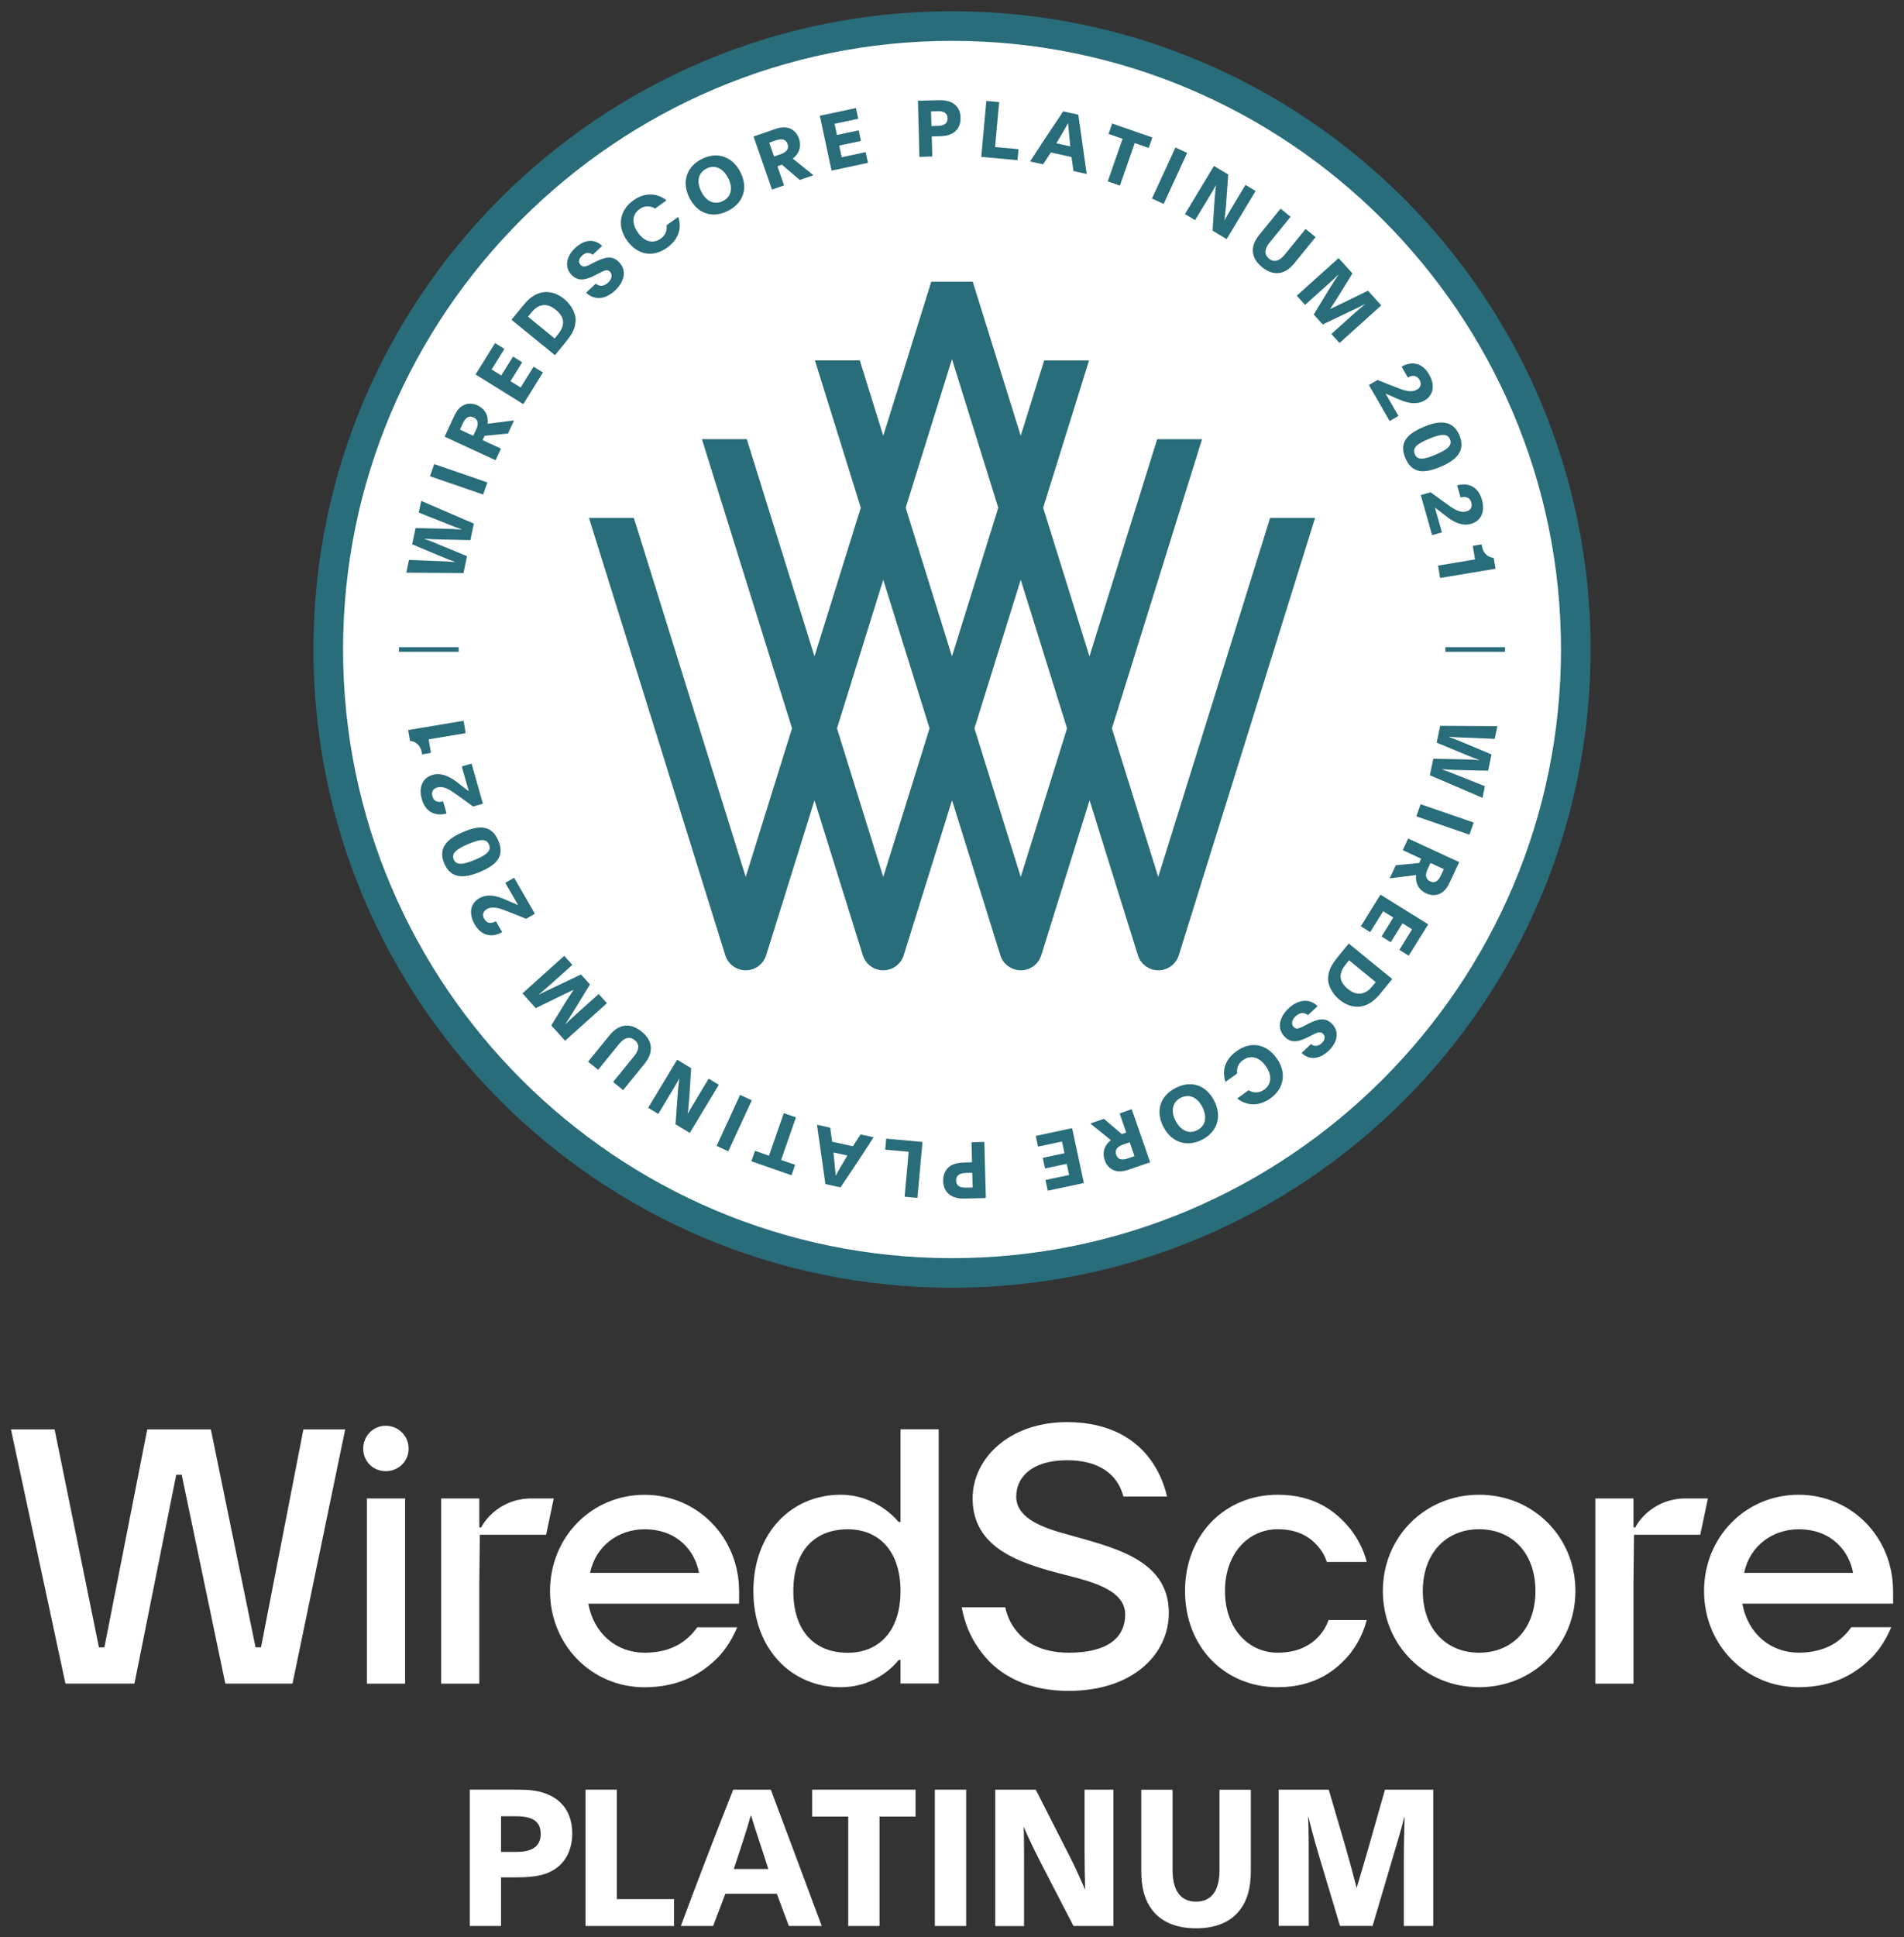 <svg width="118" height="120" viewBox="0 0 118 120" fill="none" xmlns="http://www.w3.org/2000/svg">
<rect x="0" y="0" width="118" height="120" fill="#333333" stroke="none"/>
<g clip-path="url(#clip0_889_3304)">
<path d="M39.944 92.592C36.678 92.592 34.088 95.202 34.088 98.553C34.088 101.904 36.678 104.513 39.944 104.513C42.219 104.513 43.593 103.57 44.493 102.667C45.011 102.127 45.393 101.496 45.687 100.799H43.211C43.009 101.092 42.759 101.36 42.469 101.588C41.95 102.014 41.117 102.373 39.948 102.373C38.258 102.373 36.818 101.25 36.458 99.338H45.805V98.553C45.797 95.202 43.207 92.592 39.944 92.592ZM36.568 97.426C36.928 95.716 38.368 94.728 39.944 94.728C41.995 94.728 43.075 96.079 43.321 97.426H36.568ZM55.809 94.277H55.695C55.449 93.983 55.133 93.693 54.773 93.444C54.167 93.018 53.263 92.588 52.095 92.588C49.053 92.588 46.69 94.952 46.69 98.549C46.69 102.15 49.056 104.51 52.095 104.51C53.267 104.51 54.167 104.106 54.773 103.676C55.133 103.43 55.449 103.137 55.695 102.821H55.809V104.282H58.175V88.536H55.809V94.277ZM52.543 102.377C50.493 102.377 49.166 101.048 49.166 98.553C49.166 96.057 50.493 94.728 52.543 94.728C54.457 94.728 55.809 96.057 55.809 98.553C55.809 101.048 54.457 102.377 52.543 102.377ZM18.803 88.54H21.394L18.128 104.286H13.965L11.261 91.352H10.922L8.332 104.286H4.056L0.679 88.54H3.383L6.131 102.039H6.47L9.126 88.54H13.068L15.838 102.039H16.177L18.803 88.54ZM25.325 89.733C25.325 90.522 24.693 91.128 23.907 91.128C23.121 91.128 22.511 90.522 22.511 89.733C22.511 88.948 23.121 88.316 23.907 88.316C24.697 88.316 25.325 88.948 25.325 89.733ZM22.738 92.816H25.105V104.289H22.738V92.816ZM30.539 93.715C30.223 94.001 29.984 94.299 29.819 94.614H29.705V92.816H27.342V104.289H29.705V98.101L29.738 95.066H32.967H33.845L34.319 92.816H32.967C32.038 92.816 31.226 93.117 30.539 93.715ZM75.918 98.549C75.918 100.887 77.38 102.373 79.184 102.373C80.466 102.373 81.256 101.878 81.73 101.36C81.999 101.067 82.204 100.729 82.337 100.347H84.703C84.501 101.133 84.141 101.83 83.667 102.439C82.832 103.452 81.502 104.51 79.184 104.51C75.918 104.51 73.442 102.036 73.442 98.549C73.442 95.062 75.918 92.588 79.184 92.588C81.502 92.588 82.811 93.645 83.667 94.68C84.141 95.29 84.501 95.961 84.703 96.751H82.226C82.112 96.369 81.91 96.031 81.638 95.737C81.19 95.22 80.444 94.725 79.184 94.725C77.38 94.725 75.918 96.211 75.918 98.549ZM117.322 98.549C117.322 95.198 114.731 92.588 111.465 92.588C108.199 92.588 105.608 95.198 105.608 98.549C105.608 101.9 108.199 104.51 111.465 104.51C113.739 104.51 115.113 103.566 116.014 102.663C116.532 102.124 116.914 101.493 117.208 100.795H114.731C114.529 101.089 114.279 101.357 113.989 101.584C113.471 102.01 112.637 102.37 111.469 102.37C109.779 102.37 108.338 101.247 107.978 99.334H117.325V98.549H117.322ZM108.092 97.426C108.452 95.716 109.892 94.728 111.469 94.728C113.519 94.728 114.599 96.079 114.845 97.426H108.092ZM72.438 99.9C72.438 102.487 70.186 104.737 66.244 104.737C63.272 104.737 61.581 103.456 60.681 102.15C60.141 101.408 59.781 100.531 59.601 99.562H62.301C62.415 100.101 62.639 100.575 62.956 100.979C63.496 101.676 64.466 102.373 66.244 102.373C68.746 102.373 69.734 101.36 69.734 100.01C69.734 98.773 68.404 98.189 66.74 97.738C63.97 97.018 60.277 96.277 60.277 92.812C60.277 90.361 62.529 88.089 66.134 88.089C68.882 88.089 70.458 89.259 71.292 90.405C71.788 91.08 72.126 91.843 72.328 92.698H69.624C69.51 92.273 69.33 91.909 69.062 91.575C68.588 91.014 67.736 90.452 66.134 90.452C63.995 90.452 62.981 91.465 62.981 92.702C62.981 93.917 64.308 94.545 65.976 94.996C68.746 95.807 72.438 96.479 72.438 99.9ZM91.669 92.588C88.314 92.588 85.702 95.198 85.702 98.549C85.702 101.9 88.314 104.51 91.669 104.51C95.023 104.51 97.636 101.9 97.636 98.549C97.636 95.198 95.023 92.588 91.669 92.588ZM91.669 102.373C89.619 102.373 88.178 100.891 88.178 98.549C88.178 96.211 89.619 94.725 91.669 94.725C93.719 94.725 95.159 96.207 95.159 98.549C95.159 100.891 93.719 102.373 91.669 102.373ZM102.063 93.715C102.754 93.117 103.562 92.816 104.495 92.816H105.847L105.373 95.066H104.495H101.266L101.233 98.101V104.289H98.87V92.816H101.233V94.614H101.346C101.504 94.299 101.747 93.998 102.063 93.715Z" fill="white"/>
<path d="M58.949 78.823C80.314 78.823 97.656 61.545 97.685 40.23C97.713 18.916 80.416 1.637 59.051 1.637C37.687 1.637 20.344 18.916 20.316 40.23C20.288 61.545 37.585 78.823 58.949 78.823Z" fill="white"/>
<path d="M59.002 2.53C79.812 2.53 96.742 19.443 96.742 40.232C96.742 61.02 79.808 77.933 59.002 77.933C38.195 77.933 21.261 61.02 21.261 40.232C21.261 19.443 38.191 2.53 59.002 2.53ZM59.002 0.695C37.144 0.695 19.424 18.397 19.424 40.232C19.424 62.066 37.141 79.768 59.002 79.768C80.859 79.768 98.579 62.066 98.579 40.232C98.579 18.397 80.859 0.695 59.002 0.695Z" fill="#296C7A"/>
<path d="M78.714 32.084L71.781 54.322L68.911 45.117L74.496 27.206H71.715L67.519 40.657L64.649 31.452L67.493 22.328H64.712L63.26 26.993L60.284 17.447H57.716L54.74 26.993L53.285 22.324H50.504L53.348 31.449L50.478 40.654L46.282 27.202H43.501L49.086 45.113L46.216 54.318L39.283 32.08H36.502L44.949 59.17C45.121 59.725 45.636 60.103 46.216 60.103C46.797 60.103 47.311 59.725 47.484 59.17L50.478 49.573L53.472 59.17C53.645 59.725 54.16 60.103 54.74 60.103C55.321 60.103 55.835 59.725 56.008 59.17L59.002 49.569L61.996 59.17C62.169 59.725 62.684 60.103 63.264 60.103C63.845 60.103 64.359 59.725 64.532 59.17L67.526 49.573L70.52 59.17C70.693 59.725 71.207 60.103 71.788 60.103C72.368 60.103 72.883 59.725 73.056 59.17L81.502 32.08H78.714V32.084ZM54.74 54.322L51.871 45.117L54.74 35.912L57.61 45.117L54.74 54.322ZM56.129 31.452L58.998 22.247L61.868 31.452L58.998 40.657L56.129 31.452ZM63.26 54.322L60.391 45.117L63.26 35.912L66.13 45.117L63.26 54.322Z" fill="#296C7A"/>
<path d="M25.181 35.472L25.346 34.682C25.894 34.697 26.438 34.737 26.992 34.752L27.382 34.763C27.712 34.774 27.804 34.785 28.172 34.815L28.175 34.796C27.801 34.657 27.801 34.664 27.073 34.359L25.545 33.717L25.754 32.712L27.327 32.745C27.852 32.756 28.311 32.774 28.598 32.8L28.602 32.781C28.264 32.675 28.168 32.627 27.848 32.502L25.953 31.75L26.103 31.027C27.195 31.493 28.275 31.966 29.366 32.433L29.153 33.457L27.143 33.413C26.831 33.409 26.89 33.409 26.313 33.368L26.309 33.383C26.728 33.526 26.746 33.545 27.062 33.673L28.943 34.451L28.727 35.494C27.547 35.486 26.371 35.475 25.181 35.472Z" fill="#296C7A"/>
<path d="M26.651 29.5L26.912 28.748L30.204 29.882L29.943 30.634L26.651 29.5Z" fill="#296C7A"/>
<path d="M27.555 27.048L28.095 25.885C28.216 25.62 28.366 25.301 28.69 25.121C28.958 24.971 29.281 24.967 29.586 25.107C30.137 25.363 30.273 25.833 30.226 26.248L31.857 26.043L31.482 26.854L30.035 26.993L29.91 27.261L31.049 27.79L30.714 28.509L27.555 27.048ZM29.517 26.589C29.674 26.248 29.63 25.984 29.351 25.855C29.05 25.716 28.84 25.877 28.668 26.255L28.503 26.611L29.329 26.993L29.517 26.589Z" fill="#296C7A"/>
<path d="M29.472 23.195L30.681 21.253L31.262 21.613L30.468 22.886L31.067 23.257L31.794 22.086L32.364 22.442L31.636 23.613L32.265 24.002L33.069 22.714L33.65 23.073L32.43 25.033L29.472 23.195Z" fill="#296C7A"/>
<path d="M31.699 19.807L32.246 19.135C32.331 19.032 32.481 18.849 32.57 18.75C33.253 17.975 34.15 17.854 34.976 18.529C35.439 18.907 35.751 19.517 35.66 19.998C35.619 20.475 35.344 20.845 34.936 21.341L34.392 22.002L31.699 19.807ZM34.546 20.754C34.675 20.596 34.77 20.449 34.825 20.309C34.991 19.917 34.884 19.546 34.443 19.186C34.028 18.849 33.631 18.812 33.275 19.04C33.157 19.113 33.044 19.223 32.926 19.366L32.724 19.616L34.374 20.966L34.546 20.754Z" fill="#296C7A"/>
<path d="M36.325 18.129L36.92 17.572C37.17 17.766 37.431 17.744 37.692 17.498C37.927 17.278 37.971 17.014 37.806 16.837C37.644 16.665 37.471 16.746 37.126 16.922L36.906 17.036C36.343 17.326 35.847 17.48 35.406 17.01C34.984 16.558 35.072 15.894 35.653 15.355C36.207 14.837 36.832 14.764 37.317 15.23L36.736 15.777C36.52 15.619 36.296 15.623 36.068 15.839C35.855 16.037 35.836 16.254 35.976 16.404C36.138 16.573 36.307 16.515 36.556 16.39L36.806 16.265C37.442 15.942 37.934 15.773 38.386 16.258C38.842 16.742 38.721 17.432 38.114 18.001C37.501 18.562 36.825 18.614 36.325 18.129Z" fill="#296C7A"/>
<path d="M38.864 14.903C38.224 14.008 38.397 13.02 39.257 12.407C39.944 11.919 40.697 11.93 41.307 12.407L40.602 12.918C40.289 12.73 39.951 12.73 39.639 12.951C39.165 13.288 39.136 13.854 39.544 14.422C39.933 14.969 40.473 15.123 40.951 14.782C41.248 14.569 41.351 14.279 41.311 13.953L42.035 13.435C42.277 14.158 42.035 14.852 41.344 15.34C40.484 15.96 39.518 15.817 38.864 14.903Z" fill="#296C7A"/>
<path d="M42.729 12.261C42.229 11.28 42.545 10.33 43.482 9.853C44.423 9.372 45.382 9.677 45.881 10.653C46.392 11.651 46.072 12.576 45.117 13.061C44.176 13.541 43.239 13.262 42.729 12.261ZM45.132 11.038C44.812 10.414 44.298 10.179 43.783 10.444C43.261 10.708 43.151 11.262 43.471 11.886C43.776 12.484 44.287 12.712 44.808 12.448C45.326 12.187 45.437 11.636 45.132 11.038Z" fill="#296C7A"/>
<path d="M46.7 8.455L47.917 8.036C48.192 7.941 48.523 7.827 48.879 7.933C49.173 8.022 49.401 8.253 49.511 8.568C49.71 9.145 49.467 9.567 49.133 9.824L50.411 10.855L49.566 11.149L48.46 10.202L48.181 10.297L48.593 11.483L47.843 11.743L46.7 8.455ZM48.394 9.548C48.747 9.427 48.912 9.211 48.809 8.921C48.703 8.609 48.442 8.568 48.045 8.708L47.674 8.836L47.972 9.695L48.394 9.548Z" fill="#296C7A"/>
<path d="M50.808 7.17L53.046 6.693L53.189 7.357L51.723 7.669L51.87 8.359L53.219 8.073L53.358 8.73L52.01 9.016L52.164 9.739L53.648 9.423L53.792 10.088L51.536 10.569L50.808 7.17Z" fill="#296C7A"/>
<path d="M56.889 6.241L57.928 6.212C58.105 6.208 58.149 6.204 58.3 6.208C59.064 6.212 59.512 6.615 59.53 7.283C59.541 7.654 59.413 7.973 59.159 8.175C58.843 8.429 58.406 8.44 58.035 8.447L57.745 8.454L57.778 9.695L56.98 9.717L56.889 6.241ZM58.13 7.797C58.516 7.786 58.737 7.639 58.726 7.324C58.718 7.019 58.524 6.876 58.09 6.887L57.701 6.898L57.726 7.808L58.13 7.797Z" fill="#296C7A"/>
<path d="M61.129 6.252L61.922 6.326L61.669 9.108L63.123 9.24L63.061 9.922L60.812 9.717L61.129 6.252Z" fill="#296C7A"/>
<path d="M65.891 6.898L66.828 7.104C66.996 8.282 67.184 9.618 67.349 10.778L66.53 10.598C66.49 10.304 66.445 10.025 66.409 9.728L65.126 9.445L64.645 10.179L63.84 10.003C64.318 9.255 65.123 8.032 65.891 6.898ZM66.332 9.067C66.276 8.473 66.229 8.084 66.196 7.643L66.184 7.64C65.971 8.036 65.714 8.462 65.468 8.876L66.332 9.067Z" fill="#296C7A"/>
<path d="M69.572 8.598L68.701 8.297L68.925 7.651L71.416 8.517L71.192 9.163L70.325 8.862L69.406 11.497L68.653 11.236L69.572 8.598Z" fill="#296C7A"/>
<path d="M72.849 9.137L73.573 9.471L72.118 12.631L71.394 12.297L72.849 9.137Z" fill="#296C7A"/>
<path d="M75.234 10.279L76.119 10.811L75.98 12.76C75.95 13.145 75.903 13.453 75.884 13.637L75.888 13.641C76.027 13.391 76.2 13.09 76.395 12.771L77.188 11.453L77.817 11.831L76.02 14.811L75.149 14.287L75.256 12.65C75.289 12.132 75.329 11.688 75.366 11.475L75.362 11.471C75.226 11.717 74.988 12.114 74.8 12.422L74.065 13.637L73.437 13.259L75.234 10.279Z" fill="#296C7A"/>
<path d="M77.644 15.472C77.655 15.175 77.78 14.874 78.055 14.532L79.364 12.925L79.984 13.428L78.691 15.017C78.349 15.435 78.346 15.777 78.647 16.023C78.945 16.265 79.279 16.191 79.621 15.773L80.914 14.184L81.535 14.687L80.227 16.294C79.951 16.636 79.683 16.815 79.393 16.889C79.014 16.984 78.614 16.87 78.217 16.551C77.82 16.228 77.629 15.861 77.644 15.472Z" fill="#296C7A"/>
<path d="M82.961 15.986L83.817 16.936L83.019 18.232C82.843 18.515 82.645 18.827 82.435 19.139L82.439 19.142C82.678 19.025 82.975 18.889 83.453 18.654L84.779 18.005L85.602 18.918L83.016 21.245L82.512 20.688L83.721 19.601C84.034 19.322 84.313 19.08 84.592 18.845L84.585 18.838C84.335 18.977 83.997 19.131 83.684 19.282L81.976 20.097L81.418 19.48L82.384 17.898C82.652 17.461 82.869 17.135 82.946 17.024L82.939 17.017C82.678 17.27 82.468 17.461 82.112 17.781L80.881 18.885L80.367 18.317L82.961 15.986Z" fill="#296C7A"/>
<path d="M85.378 23.536C85.892 23.745 86.098 23.829 86.752 24.079C87.278 24.281 87.582 24.27 87.821 24.13C88.06 23.991 88.112 23.767 87.972 23.525C87.803 23.235 87.527 23.224 87.252 23.385L86.862 22.71C87.524 22.335 88.17 22.501 88.567 23.191C88.96 23.87 88.839 24.49 88.277 24.813C87.825 25.073 87.296 24.993 86.756 24.765C86.363 24.604 86.157 24.494 85.87 24.387C85.929 24.479 85.962 24.538 86.017 24.633L86.671 25.764L86.124 26.079L84.834 23.848L85.378 23.536Z" fill="#296C7A"/>
<path d="M88.233 26.443C89.147 26.057 90.026 25.965 90.448 26.964C90.871 27.962 90.195 28.527 89.28 28.913C88.284 29.331 87.513 29.36 87.097 28.377C86.682 27.393 87.237 26.865 88.233 26.443ZM88.945 28.175C89.699 27.856 90.026 27.591 89.864 27.21C89.702 26.828 89.284 26.879 88.53 27.195C87.799 27.503 87.52 27.753 87.678 28.131C87.84 28.509 88.214 28.483 88.945 28.175Z" fill="#296C7A"/>
<path d="M88.662 30.494C89.111 30.825 89.287 30.953 89.864 31.361C90.323 31.687 90.621 31.75 90.889 31.673C91.157 31.596 91.26 31.39 91.183 31.126C91.091 30.803 90.826 30.726 90.518 30.814L90.305 30.065C91.036 29.863 91.624 30.183 91.841 30.95C92.054 31.702 91.785 32.275 91.161 32.451C90.657 32.594 90.165 32.385 89.695 32.029C89.357 31.775 89.18 31.618 88.927 31.445C88.96 31.548 88.978 31.614 89.008 31.72L89.364 32.976L88.754 33.148L88.052 30.667L88.662 30.494Z" fill="#296C7A"/>
<path d="M91.415 34.653L91.275 33.812L91.819 33.721L91.834 33.798C91.911 34.253 92.179 34.514 92.572 34.557L92.686 35.229L89.251 35.802L89.122 35.035L91.415 34.653Z" fill="#296C7A"/>
<path d="M92.8 44.978L92.635 45.767C92.087 45.752 91.543 45.712 90.989 45.697L90.599 45.686C90.269 45.675 90.177 45.664 89.809 45.635L89.806 45.653C90.18 45.789 90.18 45.785 90.908 46.09L92.436 46.732L92.227 47.738L90.654 47.705C90.129 47.694 89.67 47.675 89.383 47.65L89.379 47.668C89.718 47.774 89.813 47.822 90.133 47.947L92.028 48.699L91.878 49.422C90.787 48.956 89.707 48.483 88.615 48.02L88.828 46.996L90.838 47.04C91.15 47.044 91.092 47.044 91.668 47.084L91.672 47.07C91.253 46.926 91.235 46.908 90.919 46.78L89.038 46.002L89.254 44.959C90.438 44.963 91.613 44.974 92.8 44.978Z" fill="#296C7A"/>
<path d="M91.331 50.949L91.07 51.702L87.778 50.567L88.039 49.815L91.331 50.949Z" fill="#296C7A"/>
<path d="M90.431 53.401L89.891 54.564C89.769 54.829 89.619 55.148 89.295 55.328C89.027 55.478 88.704 55.482 88.399 55.343C87.848 55.086 87.712 54.616 87.76 54.201L86.128 54.407L86.503 53.596L87.951 53.456L88.076 53.188L86.936 52.66L87.271 51.94L90.431 53.401ZM88.469 53.86C88.311 54.201 88.355 54.465 88.634 54.594C88.935 54.733 89.145 54.572 89.317 54.194L89.483 53.838L88.656 53.456L88.469 53.86Z" fill="#296C7A"/>
<path d="M88.513 57.255L87.304 59.196L86.724 58.837L87.517 57.563L86.919 57.192L86.191 58.363L85.622 58.007L86.349 56.836L85.721 56.447L84.916 57.736L84.336 57.376L85.555 55.416L88.513 57.255Z" fill="#296C7A"/>
<path d="M86.283 60.642L85.736 61.314C85.651 61.417 85.5 61.6 85.412 61.699C84.729 62.474 83.832 62.595 83.006 61.92C82.543 61.542 82.23 60.932 82.322 60.452C82.363 59.974 82.638 59.604 83.046 59.108L83.59 58.447L86.283 60.642ZM83.436 59.695C83.307 59.853 83.211 60 83.156 60.139C82.991 60.532 83.097 60.903 83.538 61.263C83.954 61.6 84.35 61.637 84.707 61.409C84.824 61.336 84.938 61.226 85.056 61.083L85.258 60.833L83.608 59.483L83.436 59.695Z" fill="#296C7A"/>
<path d="M81.657 62.323L81.062 62.881C80.812 62.687 80.551 62.705 80.29 62.955C80.055 63.175 80.011 63.439 80.176 63.615C80.338 63.788 80.511 63.707 80.856 63.531L81.076 63.417C81.639 63.127 82.135 62.973 82.576 63.443C82.998 63.894 82.91 64.559 82.329 65.098C81.775 65.616 81.15 65.689 80.665 65.223L81.245 64.676C81.462 64.834 81.686 64.83 81.914 64.614C82.127 64.415 82.146 64.199 82.006 64.048C81.844 63.88 81.675 63.938 81.425 64.063L81.176 64.188C80.54 64.511 80.048 64.68 79.596 64.195C79.14 63.711 79.261 63.021 79.868 62.452C80.485 61.89 81.161 61.835 81.657 62.323Z" fill="#296C7A"/>
<path d="M79.118 65.546C79.757 66.441 79.585 67.429 78.725 68.042C78.038 68.53 77.285 68.519 76.675 68.042L77.38 67.531C77.693 67.719 78.031 67.719 78.343 67.498C78.817 67.161 78.846 66.596 78.439 66.027C78.049 65.48 77.509 65.326 77.031 65.667C76.734 65.88 76.631 66.17 76.671 66.496L75.948 67.014C75.705 66.291 75.948 65.597 76.638 65.109C77.498 64.493 78.464 64.632 79.118 65.546Z" fill="#296C7A"/>
<path d="M75.253 68.189C75.753 69.169 75.437 70.119 74.5 70.596C73.559 71.077 72.6 70.772 72.101 69.796C71.59 68.798 71.91 67.873 72.865 67.388C73.805 66.908 74.742 67.19 75.253 68.189ZM72.85 69.411C73.17 70.035 73.684 70.27 74.199 70.005C74.72 69.741 74.831 69.187 74.511 68.563C74.206 67.965 73.695 67.737 73.174 68.001C72.659 68.266 72.545 68.813 72.85 69.411Z" fill="#296C7A"/>
<path d="M71.281 71.994L70.065 72.413C69.789 72.508 69.459 72.622 69.102 72.516C68.808 72.427 68.581 72.196 68.47 71.881C68.272 71.304 68.514 70.882 68.849 70.625L67.57 69.594L68.415 69.3L69.521 70.247L69.8 70.152L69.389 68.966L70.138 68.706L71.281 71.994ZM69.591 70.901C69.238 71.022 69.073 71.238 69.176 71.528C69.282 71.84 69.543 71.881 69.94 71.741L70.311 71.613L70.013 70.754L69.591 70.901Z" fill="#296C7A"/>
<path d="M67.173 73.279L64.935 73.756L64.792 73.092L66.258 72.78L66.111 72.09L64.763 72.376L64.623 71.719L65.972 71.433L65.817 70.71L64.333 71.025L64.19 70.361L66.445 69.88L67.173 73.279Z" fill="#296C7A"/>
<path d="M61.097 74.208L60.057 74.237C59.881 74.241 59.837 74.244 59.686 74.241C58.922 74.237 58.473 73.833 58.455 73.165C58.444 72.795 58.573 72.475 58.826 72.273C59.142 72.02 59.579 72.009 59.95 72.002L60.241 71.995L60.208 70.754L61.005 70.732L61.097 74.208ZM59.851 72.655C59.465 72.666 59.245 72.813 59.256 73.129C59.263 73.433 59.458 73.576 59.892 73.565L60.281 73.554L60.255 72.644L59.851 72.655Z" fill="#296C7A"/>
<path d="M56.856 74.201L56.063 74.127L56.316 71.345L54.861 71.213L54.924 70.53L57.172 70.736L56.856 74.201Z" fill="#296C7A"/>
<path d="M52.091 73.551L51.154 73.345C50.985 72.167 50.798 70.831 50.633 69.671L51.452 69.851C51.492 70.145 51.536 70.424 51.573 70.721L52.855 71.004L53.337 70.269L54.141 70.446C53.664 71.194 52.859 72.416 52.091 73.551ZM51.654 71.385C51.709 71.98 51.757 72.369 51.79 72.809L51.801 72.813C52.014 72.416 52.271 71.991 52.517 71.576L51.654 71.385Z" fill="#296C7A"/>
<path d="M48.41 71.851L49.28 72.152L49.056 72.798L46.565 71.932L46.789 71.286L47.656 71.587L48.575 68.952L49.328 69.213L48.41 71.851Z" fill="#296C7A"/>
<path d="M45.136 71.315L44.412 70.981L45.867 67.821L46.591 68.155L45.136 71.315Z" fill="#296C7A"/>
<path d="M42.752 70.174L41.866 69.642L42.006 67.693C42.035 67.308 42.083 66.999 42.101 66.816L42.097 66.812C41.958 67.062 41.785 67.363 41.59 67.682L40.797 69L40.169 68.622L41.965 65.641L42.836 66.166L42.729 67.807C42.696 68.324 42.656 68.768 42.619 68.981L42.623 68.985C42.759 68.739 42.998 68.343 43.185 68.034L43.92 66.816L44.548 67.194L42.752 70.174Z" fill="#296C7A"/>
<path d="M40.337 64.977C40.326 65.274 40.201 65.575 39.926 65.917L38.618 67.524L37.997 67.021L39.29 65.432C39.632 65.014 39.635 64.669 39.334 64.427C39.036 64.184 38.702 64.258 38.361 64.676L37.067 66.265L36.446 65.763L37.754 64.155C38.03 63.813 38.298 63.634 38.588 63.56C38.967 63.465 39.367 63.579 39.764 63.898C40.164 64.221 40.352 64.588 40.337 64.977Z" fill="#296C7A"/>
<path d="M35.021 64.467L34.165 63.516L34.962 62.221C35.139 61.938 35.337 61.626 35.547 61.314L35.543 61.31C35.304 61.428 35.007 61.564 34.529 61.798L33.203 62.448L32.38 61.534L34.966 59.207L35.47 59.765L34.261 60.852C33.949 61.13 33.669 61.373 33.39 61.608L33.397 61.615C33.647 61.475 33.985 61.321 34.297 61.175L36.006 60.36L36.565 60.976L35.598 62.558C35.33 62.995 35.113 63.322 35.036 63.432L35.043 63.439C35.304 63.186 35.514 62.995 35.87 62.676L37.101 61.571L37.615 62.14L35.021 64.467Z" fill="#296C7A"/>
<path d="M32.608 56.913C32.093 56.704 31.888 56.62 31.234 56.37C30.708 56.168 30.403 56.179 30.164 56.319C29.926 56.458 29.874 56.682 30.014 56.924C30.183 57.214 30.458 57.225 30.734 57.064L31.123 57.739C30.462 58.113 29.815 57.948 29.419 57.258C29.026 56.579 29.147 55.959 29.709 55.636C30.161 55.375 30.69 55.456 31.23 55.684C31.623 55.845 31.829 55.955 32.115 56.062C32.057 55.97 32.023 55.911 31.968 55.816L31.314 54.685L31.862 54.37L33.151 56.601L32.608 56.913Z" fill="#296C7A"/>
<path d="M29.749 54.006C28.834 54.392 27.956 54.484 27.533 53.485C27.111 52.487 27.787 51.922 28.702 51.536C29.697 51.114 30.469 51.089 30.884 52.072C31.303 53.056 30.744 53.588 29.749 54.006ZM29.04 52.274C28.287 52.593 27.96 52.858 28.121 53.236C28.283 53.617 28.702 53.566 29.455 53.25C30.186 52.942 30.465 52.693 30.307 52.314C30.146 51.94 29.771 51.966 29.04 52.274Z" fill="#296C7A"/>
<path d="M29.319 49.958C28.87 49.628 28.694 49.499 28.117 49.092C27.658 48.769 27.36 48.703 27.092 48.78C26.824 48.857 26.721 49.062 26.798 49.327C26.89 49.65 27.154 49.727 27.463 49.639L27.676 50.388C26.945 50.589 26.357 50.27 26.14 49.499C25.927 48.747 26.195 48.174 26.82 47.998C27.323 47.859 27.816 48.068 28.286 48.42C28.624 48.673 28.8 48.831 29.054 49.004C29.021 48.901 29.003 48.835 28.973 48.728L28.617 47.473L29.227 47.301L29.928 49.782L29.319 49.958Z" fill="#296C7A"/>
<path d="M26.567 45.796L26.706 46.636L26.163 46.728L26.148 46.651C26.071 46.196 25.803 45.935 25.41 45.891L25.296 45.22L28.731 44.647L28.86 45.414L26.567 45.796Z" fill="#296C7A"/>
<path d="M29.113 110.855H31.644C32.07 110.855 32.177 110.855 32.544 110.866C34.4 110.925 35.465 111.931 35.465 113.56C35.465 114.46 35.134 115.227 34.506 115.697C33.727 116.288 32.662 116.288 31.762 116.288H31.052V119.301H29.113V110.855ZM32.033 114.709C32.967 114.709 33.511 114.368 33.511 113.601C33.511 112.856 33.051 112.503 31.997 112.503H31.052V114.713H32.033V114.709Z" fill="white"/>
<path d="M36.288 110.856H38.228V117.635H41.774V119.301H36.288V110.856Z" fill="white"/>
<path d="M45.441 110.856H47.77C48.788 113.561 49.934 116.633 50.926 119.301H48.891C48.641 118.629 48.395 117.991 48.145 117.304H44.952L44.195 119.301H42.196C42.946 117.271 44.21 113.953 45.441 110.856ZM47.616 115.77C47.178 114.387 46.859 113.491 46.55 112.463H46.528C46.234 113.513 45.841 114.662 45.477 115.77H47.616Z" fill="white"/>
<path d="M52.569 112.522H50.335V110.856H56.742V112.522H54.508V119.301H52.569V112.522Z" fill="white"/>
<path d="M57.937 110.856H59.877V119.301H57.937V110.856Z" fill="white"/>
<path d="M61.684 110.856H64.19L66.343 115.084C66.769 115.921 67.052 116.618 67.243 117.033H67.254C67.232 116.335 67.217 115.499 67.217 114.588V110.856H69.003V119.301H66.53L64.697 115.759C64.116 114.636 63.646 113.667 63.455 113.172H63.444C63.466 113.858 63.466 114.977 63.466 115.855V119.305H61.68V110.856H61.684Z" fill="white"/>
<path d="M71.391 118.288C70.954 117.708 70.73 116.952 70.73 115.891V110.859H72.67V115.832C72.67 117.143 73.192 117.792 74.125 117.792C75.058 117.792 75.58 117.143 75.58 115.832V110.859H77.52V115.891C77.52 116.955 77.296 117.712 76.858 118.288C76.293 119.044 75.367 119.444 74.128 119.444C72.89 119.444 71.957 119.044 71.391 118.288Z" fill="white"/>
<path d="M79.239 110.856H82.347L83.387 114.398C83.611 115.176 83.847 116.038 84.074 116.926H84.085C84.262 116.299 84.501 115.546 84.853 114.306L85.834 110.856H88.825V119.301H87.003V115.355C87.003 114.339 87.025 113.443 87.05 112.555H87.028C86.874 113.227 86.602 114.089 86.367 114.893L85.066 119.297H83.046L81.756 114.985C81.4 113.792 81.164 112.871 81.095 112.551H81.073C81.109 113.436 81.109 114.122 81.109 115.278V119.294H79.243V110.856H79.239Z" fill="white"/>
<path d="M93.275 40.089H89.575V40.375H93.275V40.089Z" fill="#296C7A"/>
<path d="M28.426 40.089H24.726V40.375H28.426V40.089Z" fill="#296C7A"/>
</g>
<defs>
<clipPath id="clip0_889_3304">
<rect width="118" height="120" fill="white"/>
</clipPath>
</defs>
</svg>
